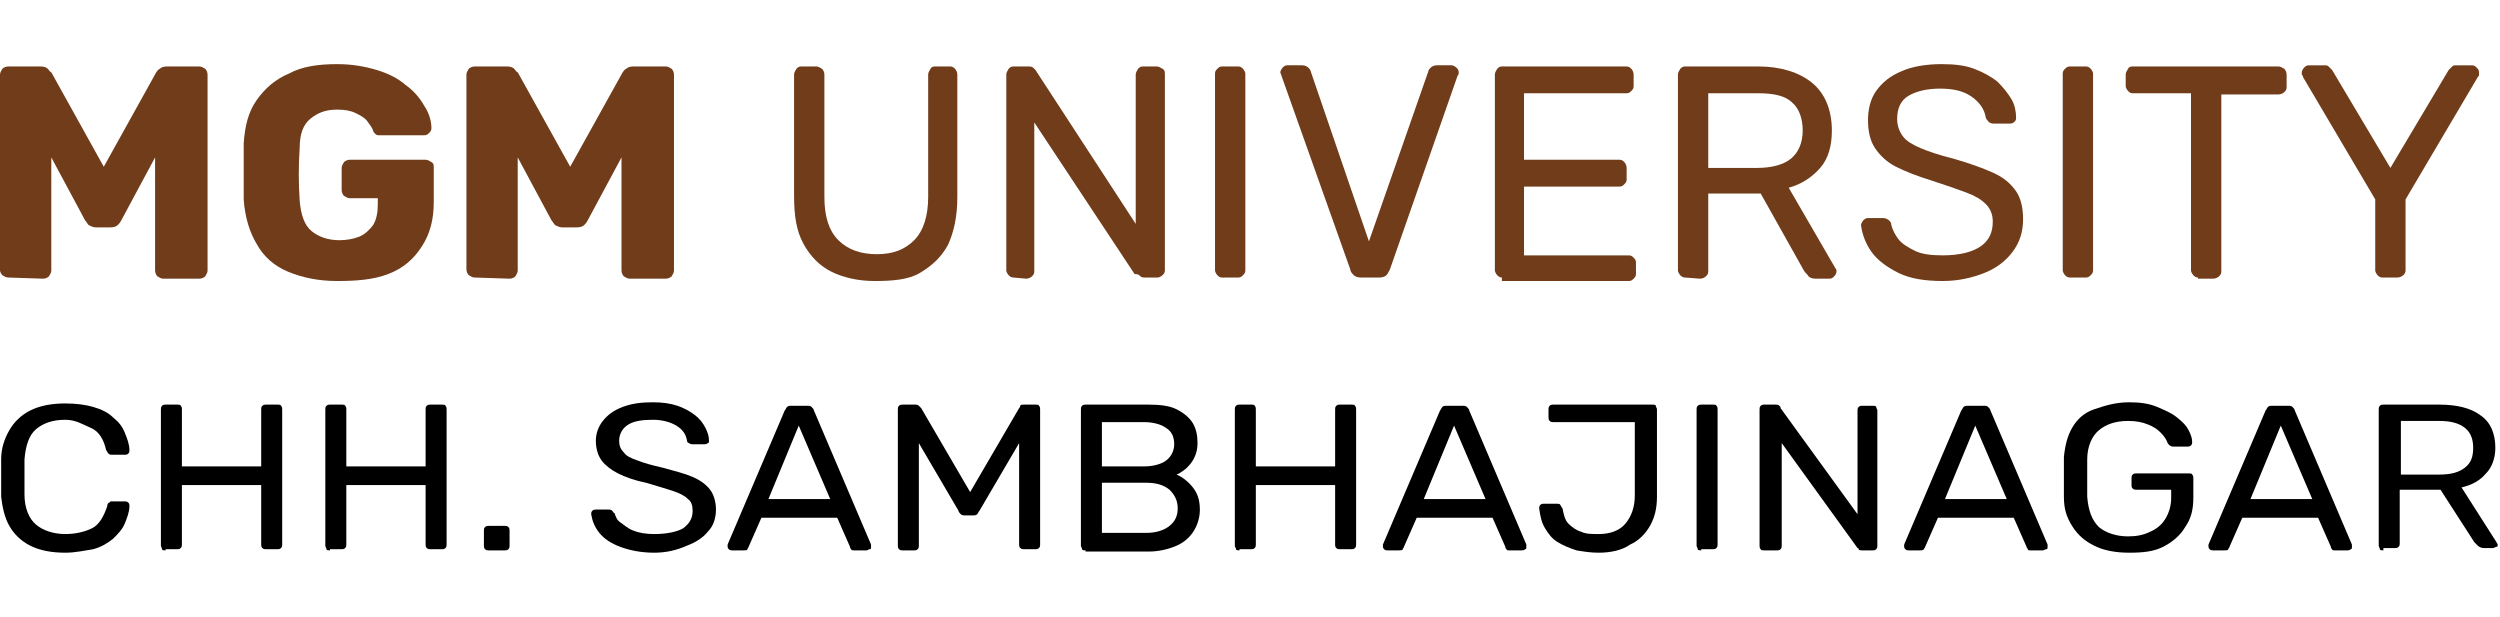 <?xml version="1.0" encoding="utf-8"?>
<!-- Generator: Adobe Illustrator 26.3.1, SVG Export Plug-In . SVG Version: 6.00 Build 0)  -->
<svg version="1.1" id="Layer_1" xmlns="http://www.w3.org/2000/svg" xmlns:xlink="http://www.w3.org/1999/xlink" x="0px" y="0px"
	 viewBox="0 0 214.4 52.9" style="enable-background:new 0 0 214.4 52.9;" xml:space="preserve">
<style type="text/css">
	.st0{fill:#703C19;}
	.st1{enable-background:new    ;}
</style>
<g>
	<path class="st0" d="M0.7,23.8c-0.2,0-0.3-0.1-0.5-0.2C0.1,23.5,0,23.3,0,23.2V6.4c0-0.2,0.1-0.3,0.2-0.5c0.1-0.1,0.3-0.2,0.5-0.2
		h2.8c0.3,0,0.5,0.1,0.6,0.2C4.2,6,4.3,6.2,4.4,6.2l4.5,8.1l4.5-8.1c0.1-0.1,0.1-0.2,0.3-0.3c0.1-0.1,0.3-0.2,0.6-0.2h2.8
		c0.2,0,0.3,0.1,0.5,0.2c0.1,0.1,0.2,0.3,0.2,0.5v16.8c0,0.2-0.1,0.3-0.2,0.5c-0.1,0.1-0.3,0.2-0.5,0.2H14c-0.2,0-0.3-0.1-0.5-0.2
		c-0.1-0.1-0.2-0.3-0.2-0.5v-9.7l-2.9,5.4c-0.1,0.2-0.2,0.3-0.3,0.4s-0.3,0.2-0.6,0.2H8.2c-0.2,0-0.4-0.1-0.6-0.2
		c-0.1-0.1-0.2-0.3-0.3-0.4l-2.9-5.4v9.7c0,0.2-0.1,0.3-0.2,0.5c-0.1,0.1-0.3,0.2-0.5,0.2L0.7,23.8C0.7,23.9,0.7,23.8,0.7,23.8z"/>
	<path class="st0" d="M28.9,24.1c-1.6,0-3-0.3-4.2-0.8S22.6,22,22,20.9c-0.6-1-1-2.3-1.1-3.8c0-0.7,0-1.5,0-2.4c0-0.8,0-1.6,0-2.4
		c0.1-1.5,0.4-2.7,1.1-3.7s1.6-1.8,2.8-2.3c1.1-0.6,2.5-0.8,4.1-0.8c1.3,0,2.4,0.2,3.4,0.5c1,0.3,1.8,0.7,2.5,1.3
		c0.7,0.5,1.2,1.1,1.6,1.8C36.8,9.7,37,10.4,37,11c0,0.2-0.1,0.3-0.2,0.4c-0.1,0.1-0.2,0.2-0.4,0.2h-3.8c-0.2,0-0.3,0-0.4-0.1
		c-0.1-0.1-0.2-0.2-0.2-0.3c-0.1-0.3-0.3-0.5-0.5-0.8s-0.6-0.5-1-0.7s-0.9-0.3-1.6-0.3c-1,0-1.7,0.3-2.3,0.8
		c-0.6,0.5-0.9,1.3-0.9,2.5c-0.1,1.5-0.1,3,0,4.5c0.1,1.2,0.4,2.1,1,2.6s1.4,0.8,2.4,0.8c0.6,0,1.2-0.1,1.7-0.3
		c0.5-0.2,0.9-0.6,1.2-1c0.3-0.5,0.4-1.1,0.4-1.8V17H30c-0.2,0-0.3-0.1-0.5-0.2c-0.1-0.1-0.2-0.3-0.2-0.5v-1.9
		c0-0.2,0.1-0.3,0.2-0.5c0.1-0.1,0.3-0.2,0.5-0.2h6.5c0.2,0,0.3,0.1,0.5,0.2s0.2,0.3,0.2,0.5v2.9c0,1.5-0.3,2.7-1,3.8
		s-1.6,1.9-2.9,2.4C32,24,30.5,24.1,28.9,24.1z"/>
	<path class="st0" d="M40.7,23.8c-0.2,0-0.3-0.1-0.5-0.2c-0.1-0.1-0.2-0.3-0.2-0.5V6.4c0-0.2,0.1-0.3,0.2-0.5
		c0.1-0.1,0.3-0.2,0.5-0.2h2.8c0.3,0,0.5,0.1,0.6,0.2c0.1,0.1,0.2,0.3,0.3,0.3l4.5,8.1l4.5-8.1c0.1-0.1,0.1-0.2,0.3-0.3
		c0.1-0.1,0.3-0.2,0.6-0.2h2.8c0.2,0,0.3,0.1,0.5,0.2c0.1,0.1,0.2,0.3,0.2,0.5v16.8c0,0.2-0.1,0.3-0.2,0.5c-0.1,0.1-0.3,0.2-0.5,0.2
		H54c-0.2,0-0.3-0.1-0.5-0.2c-0.1-0.1-0.2-0.3-0.2-0.5v-9.7l-2.9,5.4c-0.1,0.2-0.2,0.3-0.3,0.4s-0.3,0.2-0.6,0.2h-1.3
		c-0.2,0-0.4-0.1-0.6-0.2c-0.1-0.1-0.2-0.3-0.3-0.4l-2.9-5.4v9.7c0,0.2-0.1,0.3-0.2,0.5c-0.1,0.1-0.3,0.2-0.5,0.2L40.7,23.8
		L40.7,23.8z"/>
	<path class="st0" d="M75,24.1c-1.4,0-2.7-0.3-3.7-0.8s-1.8-1.3-2.4-2.4s-0.8-2.4-0.8-4.1V6.4c0-0.2,0.1-0.3,0.2-0.5
		c0.1-0.1,0.2-0.2,0.4-0.2H70c0.2,0,0.3,0.1,0.5,0.2c0.1,0.1,0.2,0.3,0.2,0.5v10.5c0,1.7,0.4,2.9,1.2,3.7c0.8,0.8,1.9,1.2,3.3,1.2
		s2.4-0.4,3.2-1.2c0.8-0.8,1.2-2.1,1.2-3.7V6.4c0-0.2,0.1-0.3,0.2-0.5s0.3-0.2,0.4-0.2h1.3c0.2,0,0.3,0.1,0.4,0.2
		C82,6,82.1,6.2,82.1,6.4v10.5c0,1.7-0.3,3-0.8,4.1c-0.6,1.1-1.4,1.8-2.4,2.4S76.5,24.1,75,24.1z"/>
	<path class="st0" d="M86.9,23.8c-0.2,0-0.3-0.1-0.4-0.2s-0.2-0.3-0.2-0.4V6.4c0-0.2,0.1-0.3,0.2-0.5c0.1-0.1,0.2-0.2,0.4-0.2h1.2
		c0.2,0,0.4,0,0.5,0.1S88.8,6,88.8,6l8.6,13.2V6.4c0-0.2,0.1-0.3,0.2-0.5c0.1-0.1,0.2-0.2,0.4-0.2h1.2c0.2,0,0.3,0.1,0.5,0.2
		c0.2,0.1,0.2,0.3,0.2,0.5v16.8c0,0.2-0.1,0.3-0.2,0.4s-0.3,0.2-0.4,0.2h-1.2c-0.2,0-0.3-0.1-0.4-0.2s-0.4-0.1-0.4-0.1l-8.6-13v12.8
		c0,0.2-0.1,0.3-0.2,0.4s-0.3,0.2-0.5,0.2L86.9,23.8C86.9,23.9,86.9,23.8,86.9,23.8z"/>
	<path class="st0" d="M104.8,23.8c-0.2,0-0.3-0.1-0.4-0.2s-0.2-0.3-0.2-0.4V6.3c0-0.2,0.1-0.3,0.2-0.4c0.1-0.1,0.2-0.2,0.4-0.2h1.4
		c0.2,0,0.3,0.1,0.4,0.2c0.1,0.1,0.2,0.3,0.2,0.4v16.9c0,0.2-0.1,0.3-0.2,0.4s-0.2,0.2-0.4,0.2C106.2,23.8,104.8,23.8,104.8,23.8z"
		/>
	<path class="st0" d="M116.7,23.8c-0.3,0-0.5-0.1-0.6-0.2s-0.3-0.3-0.3-0.5l-5.9-16.6c0-0.1-0.1-0.2-0.1-0.3c0-0.1,0.1-0.3,0.2-0.4
		c0.1-0.1,0.2-0.2,0.4-0.2h1.3c0.2,0,0.4,0.1,0.5,0.2c0.1,0.1,0.2,0.2,0.2,0.3l5,14.6l5.1-14.6c0-0.1,0.1-0.2,0.2-0.3
		s0.3-0.2,0.5-0.2h1.3c0.1,0,0.3,0.1,0.4,0.2c0.1,0.1,0.2,0.2,0.2,0.4c0,0.1,0,0.2-0.1,0.3l-5.8,16.6c-0.1,0.2-0.2,0.4-0.3,0.5
		s-0.3,0.2-0.6,0.2C118.3,23.8,116.7,23.8,116.7,23.8z"/>
	<path class="st0" d="M128.8,23.8c-0.2,0-0.3-0.1-0.4-0.2c-0.1-0.1-0.2-0.3-0.2-0.4V6.4c0-0.2,0.1-0.3,0.2-0.5
		c0.1-0.1,0.2-0.2,0.4-0.2h10.7c0.2,0,0.3,0.1,0.4,0.2c0.1,0.1,0.2,0.3,0.2,0.5v1c0,0.2-0.1,0.3-0.2,0.4S139.7,8,139.5,8h-8.8v5.7
		h8.2c0.2,0,0.3,0.1,0.4,0.2c0.1,0.1,0.2,0.3,0.2,0.5v1c0,0.2-0.1,0.3-0.2,0.4s-0.2,0.2-0.4,0.2h-8.2v5.9h9c0.2,0,0.3,0.1,0.4,0.2
		s0.2,0.2,0.2,0.4v1c0,0.2-0.1,0.3-0.2,0.4s-0.2,0.2-0.4,0.2h-10.9V23.8z"/>
	<path class="st0" d="M144.5,23.8c-0.2,0-0.3-0.1-0.4-0.2c-0.1-0.1-0.2-0.3-0.2-0.4V6.4c0-0.2,0.1-0.3,0.2-0.5
		c0.1-0.1,0.2-0.2,0.4-0.2h6.3c1.9,0,3.5,0.5,4.6,1.4s1.7,2.3,1.7,4.1c0,1.3-0.3,2.4-1,3.2s-1.6,1.4-2.7,1.7l4,6.9
		c0.1,0.1,0.1,0.2,0.1,0.3c0,0.1-0.1,0.3-0.2,0.4c-0.1,0.1-0.2,0.2-0.4,0.2h-1.2c-0.3,0-0.5-0.1-0.6-0.2c-0.1-0.2-0.3-0.3-0.4-0.5
		l-3.7-6.6h-4.5v6.7c0,0.2-0.1,0.3-0.2,0.4s-0.3,0.2-0.5,0.2L144.5,23.8L144.5,23.8L144.5,23.8z M146.4,14.4h4.3
		c1.3,0,2.3-0.3,2.9-0.8c0.6-0.5,1-1.3,1-2.4c0-1-0.3-1.9-0.9-2.4c-0.6-0.6-1.6-0.8-2.9-0.8h-4.3v6.4H146.4z"/>
	<path class="st0" d="M166.6,24.1c-1.5,0-2.8-0.2-3.8-0.7s-1.8-1.1-2.3-1.8c-0.5-0.7-0.8-1.5-0.9-2.3c0-0.1,0.1-0.3,0.2-0.4
		s0.2-0.2,0.4-0.2h1.3c0.2,0,0.4,0.1,0.5,0.2s0.2,0.2,0.2,0.4c0.1,0.4,0.3,0.8,0.6,1.2c0.3,0.4,0.8,0.7,1.4,1
		c0.6,0.3,1.4,0.4,2.4,0.4c1.5,0,2.6-0.3,3.3-0.8s1-1.2,1-2.1c0-0.6-0.2-1.1-0.6-1.5c-0.4-0.4-0.9-0.7-1.7-1c-0.8-0.3-1.7-0.6-2.9-1
		c-1.3-0.4-2.3-0.8-3.1-1.2s-1.4-1-1.8-1.6c-0.4-0.6-0.6-1.4-0.6-2.4c0-0.9,0.2-1.8,0.7-2.5s1.2-1.3,2.2-1.7
		c0.9-0.4,2.1-0.6,3.4-0.6c1.1,0,2,0.1,2.8,0.4s1.5,0.7,2,1.1c0.5,0.5,0.9,1,1.2,1.5s0.4,1.1,0.4,1.6c0,0.1,0,0.2-0.1,0.3
		s-0.2,0.2-0.4,0.2H171c-0.1,0-0.2,0-0.4-0.1c-0.1-0.1-0.2-0.2-0.3-0.4c-0.1-0.7-0.5-1.3-1.2-1.8s-1.6-0.7-2.7-0.7
		c-1.1,0-2,0.2-2.7,0.6c-0.7,0.4-1,1.1-1,2c0,0.6,0.2,1.1,0.5,1.5s0.8,0.7,1.5,1s1.6,0.6,2.8,0.9c1.4,0.4,2.5,0.8,3.4,1.2
		s1.5,0.9,2,1.6c0.4,0.6,0.6,1.4,0.6,2.4c0,1.1-0.3,2-0.9,2.8c-0.6,0.8-1.4,1.4-2.4,1.8S168,24.1,166.6,24.1z"/>
	<path class="st0" d="M177.5,23.8c-0.2,0-0.3-0.1-0.4-0.2c-0.1-0.1-0.2-0.3-0.2-0.4V6.3c0-0.2,0.1-0.3,0.2-0.4
		c0.1-0.1,0.2-0.2,0.4-0.2h1.4c0.2,0,0.3,0.1,0.4,0.2c0.1,0.1,0.2,0.3,0.2,0.4v16.9c0,0.2-0.1,0.3-0.2,0.4s-0.2,0.2-0.4,0.2
		C178.9,23.8,177.5,23.8,177.5,23.8z"/>
	<path class="st0" d="M188.5,23.8c-0.2,0-0.3-0.1-0.4-0.2s-0.2-0.3-0.2-0.4V8h-5c-0.2,0-0.3-0.1-0.4-0.2c-0.1-0.1-0.2-0.3-0.2-0.4
		v-1c0-0.2,0.1-0.3,0.2-0.5s0.3-0.2,0.4-0.2h12.5c0.2,0,0.3,0.1,0.5,0.2c0.1,0.1,0.2,0.3,0.2,0.5v1.1c0,0.2-0.1,0.3-0.2,0.4
		c-0.1,0.1-0.3,0.2-0.5,0.2h-4.9v15.2c0,0.2-0.1,0.3-0.2,0.4c-0.1,0.1-0.3,0.2-0.5,0.2h-1.3L188.5,23.8L188.5,23.8z"/>
	<path class="st0" d="M204.3,23.8c-0.2,0-0.3-0.1-0.4-0.2c-0.1-0.1-0.2-0.3-0.2-0.4v-6.1l-6.2-10.5c0-0.1,0-0.1-0.1-0.2
		c0-0.1,0-0.1,0-0.2s0.1-0.3,0.2-0.4c0.1-0.1,0.2-0.2,0.4-0.2h1.3c0.2,0,0.3,0,0.4,0.1c0.1,0.1,0.2,0.2,0.3,0.3l5,8.4l5-8.4
		c0.1-0.1,0.2-0.2,0.3-0.3s0.2-0.1,0.4-0.1h1.3c0.2,0,0.3,0.1,0.4,0.2c0.1,0.1,0.2,0.2,0.2,0.4c0,0.1,0,0.1,0,0.2s0,0.1-0.1,0.2
		l-6.2,10.5v6.1c0,0.2-0.1,0.3-0.2,0.4s-0.3,0.2-0.5,0.2H204.3z"/>
	<g class="st1">
		<path d="M5.6,47.4c-1.2,0-2.2-0.2-3-0.6c-0.8-0.4-1.4-1-1.8-1.7c-0.4-0.7-0.6-1.6-0.7-2.5c0-0.5,0-1,0-1.6s0-1.1,0-1.6
			c0-1,0.3-1.8,0.7-2.5c0.4-0.7,1-1.3,1.8-1.7c0.8-0.4,1.8-0.6,3-0.6c0.9,0,1.7,0.1,2.4,0.3c0.7,0.2,1.3,0.5,1.7,0.9
			c0.5,0.4,0.8,0.8,1,1.3c0.2,0.5,0.4,1,0.4,1.5c0,0.1,0,0.2-0.1,0.3c-0.1,0.1-0.2,0.1-0.3,0.1H9.6c-0.1,0-0.2,0-0.3-0.1
			c-0.1-0.1-0.1-0.2-0.2-0.3c-0.2-0.9-0.6-1.6-1.3-1.9S6.5,36,5.6,36c-1.1,0-1.9,0.3-2.5,0.8c-0.6,0.5-0.9,1.4-1,2.6c0,1,0,2,0,3
			c0,1.2,0.4,2.1,1,2.6s1.5,0.8,2.5,0.8c0.9,0,1.7-0.2,2.3-0.5s1-1,1.3-1.9c0-0.2,0.1-0.3,0.2-0.3C9.4,43,9.5,43,9.6,43h1.1
			c0.1,0,0.2,0,0.3,0.1c0.1,0.1,0.1,0.2,0.1,0.3c0,0.5-0.2,1-0.4,1.5c-0.2,0.5-0.6,0.9-1,1.3c-0.5,0.4-1,0.7-1.7,0.9
			C7.3,47.2,6.5,47.4,5.6,47.4z"/>
		<path d="M14.2,47.2c-0.1,0-0.3,0-0.3-0.1s-0.1-0.2-0.1-0.3V35.1c0-0.1,0-0.2,0.1-0.3s0.2-0.1,0.3-0.1h1c0.1,0,0.3,0,0.3,0.1
			c0.1,0.1,0.1,0.2,0.1,0.3V40h6.8v-4.9c0-0.1,0-0.2,0.1-0.3c0.1-0.1,0.2-0.1,0.3-0.1h1c0.1,0,0.3,0,0.3,0.1
			c0.1,0.1,0.1,0.2,0.1,0.3v11.6c0,0.1,0,0.2-0.1,0.3c-0.1,0.1-0.2,0.1-0.3,0.1h-1c-0.1,0-0.2,0-0.3-0.1c-0.1-0.1-0.1-0.2-0.1-0.3
			v-5.1h-6.8v5.1c0,0.1,0,0.2-0.1,0.3c-0.1,0.1-0.2,0.1-0.3,0.1H14.2z"/>
		<path d="M28.3,47.2c-0.1,0-0.3,0-0.3-0.1s-0.1-0.2-0.1-0.3V35.1c0-0.1,0-0.2,0.1-0.3s0.2-0.1,0.3-0.1h1c0.1,0,0.3,0,0.3,0.1
			c0.1,0.1,0.1,0.2,0.1,0.3V40h6.8v-4.9c0-0.1,0-0.2,0.1-0.3c0.1-0.1,0.2-0.1,0.3-0.1h1c0.1,0,0.3,0,0.3,0.1
			c0.1,0.1,0.1,0.2,0.1,0.3v11.6c0,0.1,0,0.2-0.1,0.3c-0.1,0.1-0.2,0.1-0.3,0.1h-1c-0.1,0-0.2,0-0.3-0.1c-0.1-0.1-0.1-0.2-0.1-0.3
			v-5.1h-6.8v5.1c0,0.1,0,0.2-0.1,0.3c-0.1,0.1-0.2,0.1-0.3,0.1H28.3z"/>
		<path d="M41.9,47.2c-0.1,0-0.2,0-0.3-0.1c-0.1-0.1-0.1-0.2-0.1-0.3v-1.3c0-0.1,0-0.2,0.1-0.3c0.1-0.1,0.2-0.1,0.3-0.1h1.4
			c0.1,0,0.2,0,0.3,0.1s0.1,0.2,0.1,0.3v1.3c0,0.1,0,0.2-0.1,0.3s-0.2,0.1-0.3,0.1H41.9z"/>
		<path d="M56.1,47.4c-1.1,0-2.1-0.2-2.9-0.5s-1.4-0.7-1.8-1.2c-0.4-0.5-0.6-1-0.7-1.6c0-0.1,0-0.2,0.1-0.3c0.1-0.1,0.2-0.1,0.3-0.1
			h1c0.2,0,0.3,0,0.4,0.1s0.1,0.2,0.2,0.2c0.1,0.3,0.2,0.6,0.5,0.8s0.6,0.5,1.1,0.7c0.5,0.2,1.1,0.3,1.8,0.3c1.1,0,2-0.2,2.5-0.5
			c0.5-0.4,0.8-0.8,0.8-1.5c0-0.4-0.1-0.8-0.4-1c-0.3-0.3-0.7-0.5-1.3-0.7c-0.6-0.2-1.3-0.4-2.3-0.7c-1-0.2-1.8-0.5-2.4-0.8
			c-0.6-0.3-1.1-0.7-1.4-1.1c-0.3-0.4-0.5-1-0.5-1.7c0-0.6,0.2-1.2,0.6-1.7s0.9-0.9,1.7-1.2s1.6-0.4,2.6-0.4c0.8,0,1.5,0.1,2.1,0.3
			s1.1,0.5,1.5,0.8c0.4,0.3,0.7,0.7,0.9,1.1c0.2,0.4,0.3,0.7,0.3,1.1c0,0.1,0,0.2-0.1,0.2c-0.1,0.1-0.2,0.1-0.3,0.1h-1
			c-0.1,0-0.2,0-0.3-0.1c-0.1,0-0.2-0.1-0.2-0.3c-0.1-0.5-0.4-0.9-0.9-1.2C57.5,36.2,56.8,36,56,36c-0.9,0-1.6,0.1-2.1,0.4
			s-0.8,0.8-0.8,1.4c0,0.4,0.1,0.7,0.4,1c0.2,0.3,0.6,0.5,1.2,0.7c0.5,0.2,1.2,0.4,2.1,0.6c1.1,0.3,1.9,0.5,2.6,0.8s1.2,0.7,1.5,1.1
			c0.3,0.4,0.5,1,0.5,1.7c0,0.7-0.2,1.4-0.7,1.9c-0.4,0.5-1,0.9-1.8,1.2C58,47.2,57.1,47.4,56.1,47.4z"/>
		<path d="M62.8,47.2c-0.1,0-0.2,0-0.3-0.1c-0.1-0.1-0.1-0.2-0.1-0.2c0-0.1,0-0.1,0-0.2l4.9-11.5c0.1-0.1,0.1-0.2,0.2-0.3
			c0.1-0.1,0.2-0.1,0.4-0.1h1.3c0.2,0,0.3,0,0.4,0.1c0.1,0.1,0.2,0.2,0.2,0.3l4.9,11.5c0,0.1,0,0.1,0,0.2c0,0.1,0,0.2-0.1,0.2
			s-0.2,0.1-0.3,0.1h-1c-0.2,0-0.3,0-0.3-0.1c-0.1-0.1-0.1-0.1-0.1-0.2l-1.1-2.5h-6.5l-1.1,2.5c0,0.1-0.1,0.1-0.1,0.2
			s-0.2,0.1-0.4,0.1H62.8z M65.9,42.8h5.3l-2.7-6.3L65.9,42.8z"/>
		<path d="M77.4,47.2c-0.1,0-0.2,0-0.3-0.1s-0.1-0.2-0.1-0.3V35.1c0-0.1,0-0.2,0.1-0.3s0.2-0.1,0.3-0.1h1c0.2,0,0.3,0,0.4,0.1
			s0.1,0.1,0.2,0.2l4.2,7.2l4.2-7.2c0,0,0.1-0.1,0.1-0.2s0.2-0.1,0.3-0.1h1c0.1,0,0.3,0,0.3,0.1c0.1,0.1,0.1,0.2,0.1,0.3v11.6
			c0,0.1,0,0.2-0.1,0.3c-0.1,0.1-0.2,0.1-0.3,0.1h-1c-0.1,0-0.2,0-0.3-0.1c-0.1-0.1-0.1-0.2-0.1-0.3V38L84,43.8
			c-0.1,0.1-0.1,0.2-0.2,0.3c-0.1,0.1-0.2,0.1-0.4,0.1h-0.6c-0.2,0-0.3,0-0.4-0.1c-0.1-0.1-0.2-0.2-0.2-0.3L78.8,38v8.8
			c0,0.1,0,0.2-0.1,0.3c-0.1,0.1-0.2,0.1-0.3,0.1H77.4z"/>
		<path d="M93.1,47.2c-0.1,0-0.3,0-0.3-0.1s-0.1-0.2-0.1-0.3V35.1c0-0.1,0-0.2,0.1-0.3s0.2-0.1,0.3-0.1h5.4c1,0,1.8,0.1,2.4,0.4
			c0.6,0.3,1.1,0.7,1.4,1.2s0.4,1.1,0.4,1.7c0,0.5-0.1,0.9-0.3,1.3c-0.2,0.4-0.4,0.6-0.7,0.9c-0.3,0.2-0.5,0.4-0.8,0.5
			c0.5,0.2,1,0.6,1.4,1.1c0.4,0.5,0.6,1.1,0.6,1.9c0,0.7-0.2,1.3-0.5,1.8c-0.3,0.5-0.8,1-1.5,1.3s-1.5,0.5-2.4,0.5H93.1z M94.5,40
			h3.6c0.8,0,1.5-0.2,1.9-0.5c0.4-0.3,0.7-0.8,0.7-1.4s-0.2-1.1-0.7-1.4c-0.4-0.3-1.1-0.5-1.9-0.5h-3.6V40z M94.5,45.7h3.8
			c0.8,0,1.5-0.2,2-0.6c0.5-0.4,0.7-0.9,0.7-1.5c0-0.6-0.2-1.1-0.7-1.6c-0.5-0.4-1.1-0.6-2-0.6h-3.8V45.7z"/>
		<path d="M106.3,47.2c-0.1,0-0.3,0-0.3-0.1s-0.1-0.2-0.1-0.3V35.1c0-0.1,0-0.2,0.1-0.3s0.2-0.1,0.3-0.1h1c0.1,0,0.3,0,0.3,0.1
			c0.1,0.1,0.1,0.2,0.1,0.3V40h6.8v-4.9c0-0.1,0-0.2,0.1-0.3s0.2-0.1,0.3-0.1h1c0.1,0,0.3,0,0.3,0.1c0.1,0.1,0.1,0.2,0.1,0.3v11.6
			c0,0.1,0,0.2-0.1,0.3c-0.1,0.1-0.2,0.1-0.3,0.1h-1c-0.1,0-0.2,0-0.3-0.1s-0.1-0.2-0.1-0.3v-5.1h-6.8v5.1c0,0.1,0,0.2-0.1,0.3
			c-0.1,0.1-0.2,0.1-0.3,0.1H106.3z"/>
		<path d="M119,47.2c-0.1,0-0.2,0-0.3-0.1s-0.1-0.2-0.1-0.2c0-0.1,0-0.1,0-0.2l4.9-11.5c0.1-0.1,0.1-0.2,0.2-0.3
			c0.1-0.1,0.2-0.1,0.4-0.1h1.3c0.2,0,0.3,0,0.4,0.1c0.1,0.1,0.2,0.2,0.2,0.3l4.9,11.5c0,0.1,0,0.1,0,0.2c0,0.1,0,0.2-0.1,0.2
			c-0.1,0.1-0.2,0.1-0.3,0.1h-1c-0.2,0-0.3,0-0.3-0.1c-0.1-0.1-0.1-0.1-0.1-0.2l-1.1-2.5h-6.5l-1.1,2.5c0,0.1-0.1,0.1-0.1,0.2
			s-0.2,0.1-0.4,0.1H119z M122.1,42.8h5.3l-2.7-6.3L122.1,42.8z"/>
		<path d="M137.1,47.4c-0.7,0-1.3-0.1-1.9-0.2c-0.6-0.2-1.1-0.4-1.6-0.7c-0.5-0.3-0.8-0.7-1.1-1.2c-0.3-0.5-0.4-1-0.5-1.7
			c0-0.1,0-0.2,0.1-0.3s0.2-0.1,0.3-0.1h1.1c0.1,0,0.3,0,0.3,0.1c0.1,0.1,0.1,0.2,0.2,0.3c0.1,0.5,0.2,1,0.5,1.3
			c0.3,0.3,0.7,0.6,1.1,0.7c0.4,0.2,0.9,0.2,1.5,0.2c1,0,1.8-0.3,2.3-0.9s0.8-1.4,0.8-2.4v-6.3h-7c-0.1,0-0.2,0-0.3-0.1
			c-0.1-0.1-0.1-0.2-0.1-0.3v-0.7c0-0.1,0-0.2,0.1-0.3c0.1-0.1,0.2-0.1,0.3-0.1h8.5c0.1,0,0.3,0,0.3,0.1s0.1,0.2,0.1,0.3v7.5
			c0,1-0.2,1.8-0.6,2.5c-0.4,0.7-1,1.3-1.7,1.6C139.1,47.2,138.1,47.4,137.1,47.4z"/>
		<path d="M145.9,47.2c-0.1,0-0.3,0-0.3-0.1s-0.1-0.2-0.1-0.3V35.1c0-0.1,0-0.2,0.1-0.3s0.2-0.1,0.3-0.1h1c0.1,0,0.3,0,0.3,0.1
			c0.1,0.1,0.1,0.2,0.1,0.3v11.6c0,0.1,0,0.2-0.1,0.3c-0.1,0.1-0.2,0.1-0.3,0.1H145.9z"/>
		<path d="M151.3,47.2c-0.1,0-0.3,0-0.3-0.1c-0.1-0.1-0.1-0.2-0.1-0.3V35.1c0-0.1,0-0.2,0.1-0.3c0.1-0.1,0.2-0.1,0.3-0.1h0.9
			c0.2,0,0.3,0,0.4,0.1c0.1,0.1,0.1,0.1,0.1,0.2l6.6,9.1v-8.9c0-0.1,0-0.2,0.1-0.3s0.2-0.1,0.3-0.1h0.9c0.1,0,0.3,0,0.3,0.1
			s0.1,0.2,0.1,0.3v11.6c0,0.1,0,0.2-0.1,0.3s-0.2,0.1-0.3,0.1h-0.9c-0.1,0-0.3,0-0.3-0.1s-0.1-0.1-0.1-0.1l-6.5-9v8.8
			c0,0.1,0,0.2-0.1,0.3c-0.1,0.1-0.2,0.1-0.3,0.1H151.3z"/>
		<path d="M163.7,47.2c-0.1,0-0.2,0-0.3-0.1c-0.1-0.1-0.1-0.2-0.1-0.2c0-0.1,0-0.1,0-0.2l4.9-11.5c0.1-0.1,0.1-0.2,0.2-0.3
			c0.1-0.1,0.2-0.1,0.4-0.1h1.3c0.2,0,0.3,0,0.4,0.1s0.2,0.2,0.2,0.3l4.9,11.5c0,0.1,0,0.1,0,0.2c0,0.1,0,0.2-0.1,0.2
			s-0.2,0.1-0.3,0.1h-1c-0.2,0-0.3,0-0.3-0.1s-0.1-0.1-0.1-0.2l-1.1-2.5h-6.5l-1.1,2.5c0,0.1-0.1,0.1-0.1,0.2
			c-0.1,0.1-0.2,0.1-0.4,0.1H163.7z M166.8,42.8h5.3l-2.7-6.3L166.8,42.8z"/>
		<path d="M182.6,47.4c-1.2,0-2.2-0.2-3-0.6s-1.4-0.9-1.9-1.7s-0.7-1.5-0.7-2.5c0-0.5,0-1.1,0-1.7s0-1.1,0-1.7
			c0.1-1,0.3-1.8,0.7-2.5c0.4-0.7,1-1.3,1.9-1.6s1.8-0.6,3-0.6c0.9,0,1.7,0.1,2.4,0.4s1.2,0.5,1.7,0.9s0.8,0.7,1,1.1
			c0.2,0.4,0.3,0.7,0.3,1c0,0.1,0,0.2-0.1,0.3c-0.1,0.1-0.2,0.1-0.3,0.1h-1.2c-0.1,0-0.2,0-0.3-0.1c-0.1,0-0.1-0.1-0.2-0.2
			c-0.1-0.3-0.3-0.6-0.6-0.9c-0.3-0.3-0.6-0.5-1.1-0.7c-0.5-0.2-1-0.3-1.7-0.3c-1.1,0-1.9,0.3-2.5,0.8c-0.6,0.5-1,1.4-1,2.5
			c0,1.1,0,2.1,0,3.2c0.1,1.2,0.4,2,1,2.6c0.6,0.5,1.5,0.8,2.5,0.8c0.7,0,1.3-0.1,1.9-0.4c0.5-0.2,1-0.6,1.3-1.1
			c0.3-0.5,0.5-1.1,0.5-1.8v-0.7h-3c-0.1,0-0.2,0-0.3-0.1c-0.1-0.1-0.1-0.2-0.1-0.3v-0.6c0-0.1,0-0.2,0.1-0.3
			c0.1-0.1,0.2-0.1,0.3-0.1h4.5c0.1,0,0.3,0,0.3,0.1c0.1,0.1,0.1,0.2,0.1,0.3v1.7c0,1-0.2,1.8-0.7,2.5c-0.4,0.7-1.1,1.3-1.9,1.7
			S183.8,47.4,182.6,47.4z"/>
		<path d="M189.8,47.2c-0.1,0-0.2,0-0.3-0.1s-0.1-0.2-0.1-0.2c0-0.1,0-0.1,0-0.2l4.9-11.5c0.1-0.1,0.1-0.2,0.2-0.3
			c0.1-0.1,0.2-0.1,0.4-0.1h1.3c0.2,0,0.3,0,0.4,0.1c0.1,0.1,0.2,0.2,0.2,0.3l4.9,11.5c0,0.1,0,0.1,0,0.2c0,0.1,0,0.2-0.1,0.2
			c-0.1,0.1-0.2,0.1-0.3,0.1h-1c-0.2,0-0.3,0-0.3-0.1c-0.1-0.1-0.1-0.1-0.1-0.2l-1.1-2.5h-6.5l-1.1,2.5c0,0.1-0.1,0.1-0.1,0.2
			s-0.2,0.1-0.4,0.1H189.8z M193,42.8h5.3l-2.7-6.3L193,42.8z"/>
		<path d="M204.4,47.2c-0.1,0-0.3,0-0.3-0.1s-0.1-0.2-0.1-0.3V35.1c0-0.1,0-0.2,0.1-0.3s0.2-0.1,0.3-0.1h4.8c1.5,0,2.7,0.3,3.5,0.9
			c0.9,0.6,1.3,1.6,1.3,2.8c0,0.9-0.3,1.7-0.8,2.2c-0.5,0.6-1.2,1-2.1,1.2l3,4.7c0,0.1,0.1,0.1,0.1,0.2c0,0.1,0,0.2-0.1,0.2
			s-0.2,0.1-0.3,0.1H213c-0.2,0-0.4-0.1-0.5-0.2c-0.1-0.1-0.2-0.2-0.3-0.3l-2.9-4.5h-3.5v4.6c0,0.1,0,0.2-0.1,0.3
			c-0.1,0.1-0.2,0.1-0.3,0.1H204.4z M205.9,40.7h3.3c1,0,1.7-0.2,2.2-0.6c0.5-0.4,0.7-0.9,0.7-1.7c0-0.7-0.2-1.3-0.7-1.7
			c-0.5-0.4-1.2-0.6-2.2-0.6h-3.3V40.7z"/>
	</g>
</g>
</svg>
